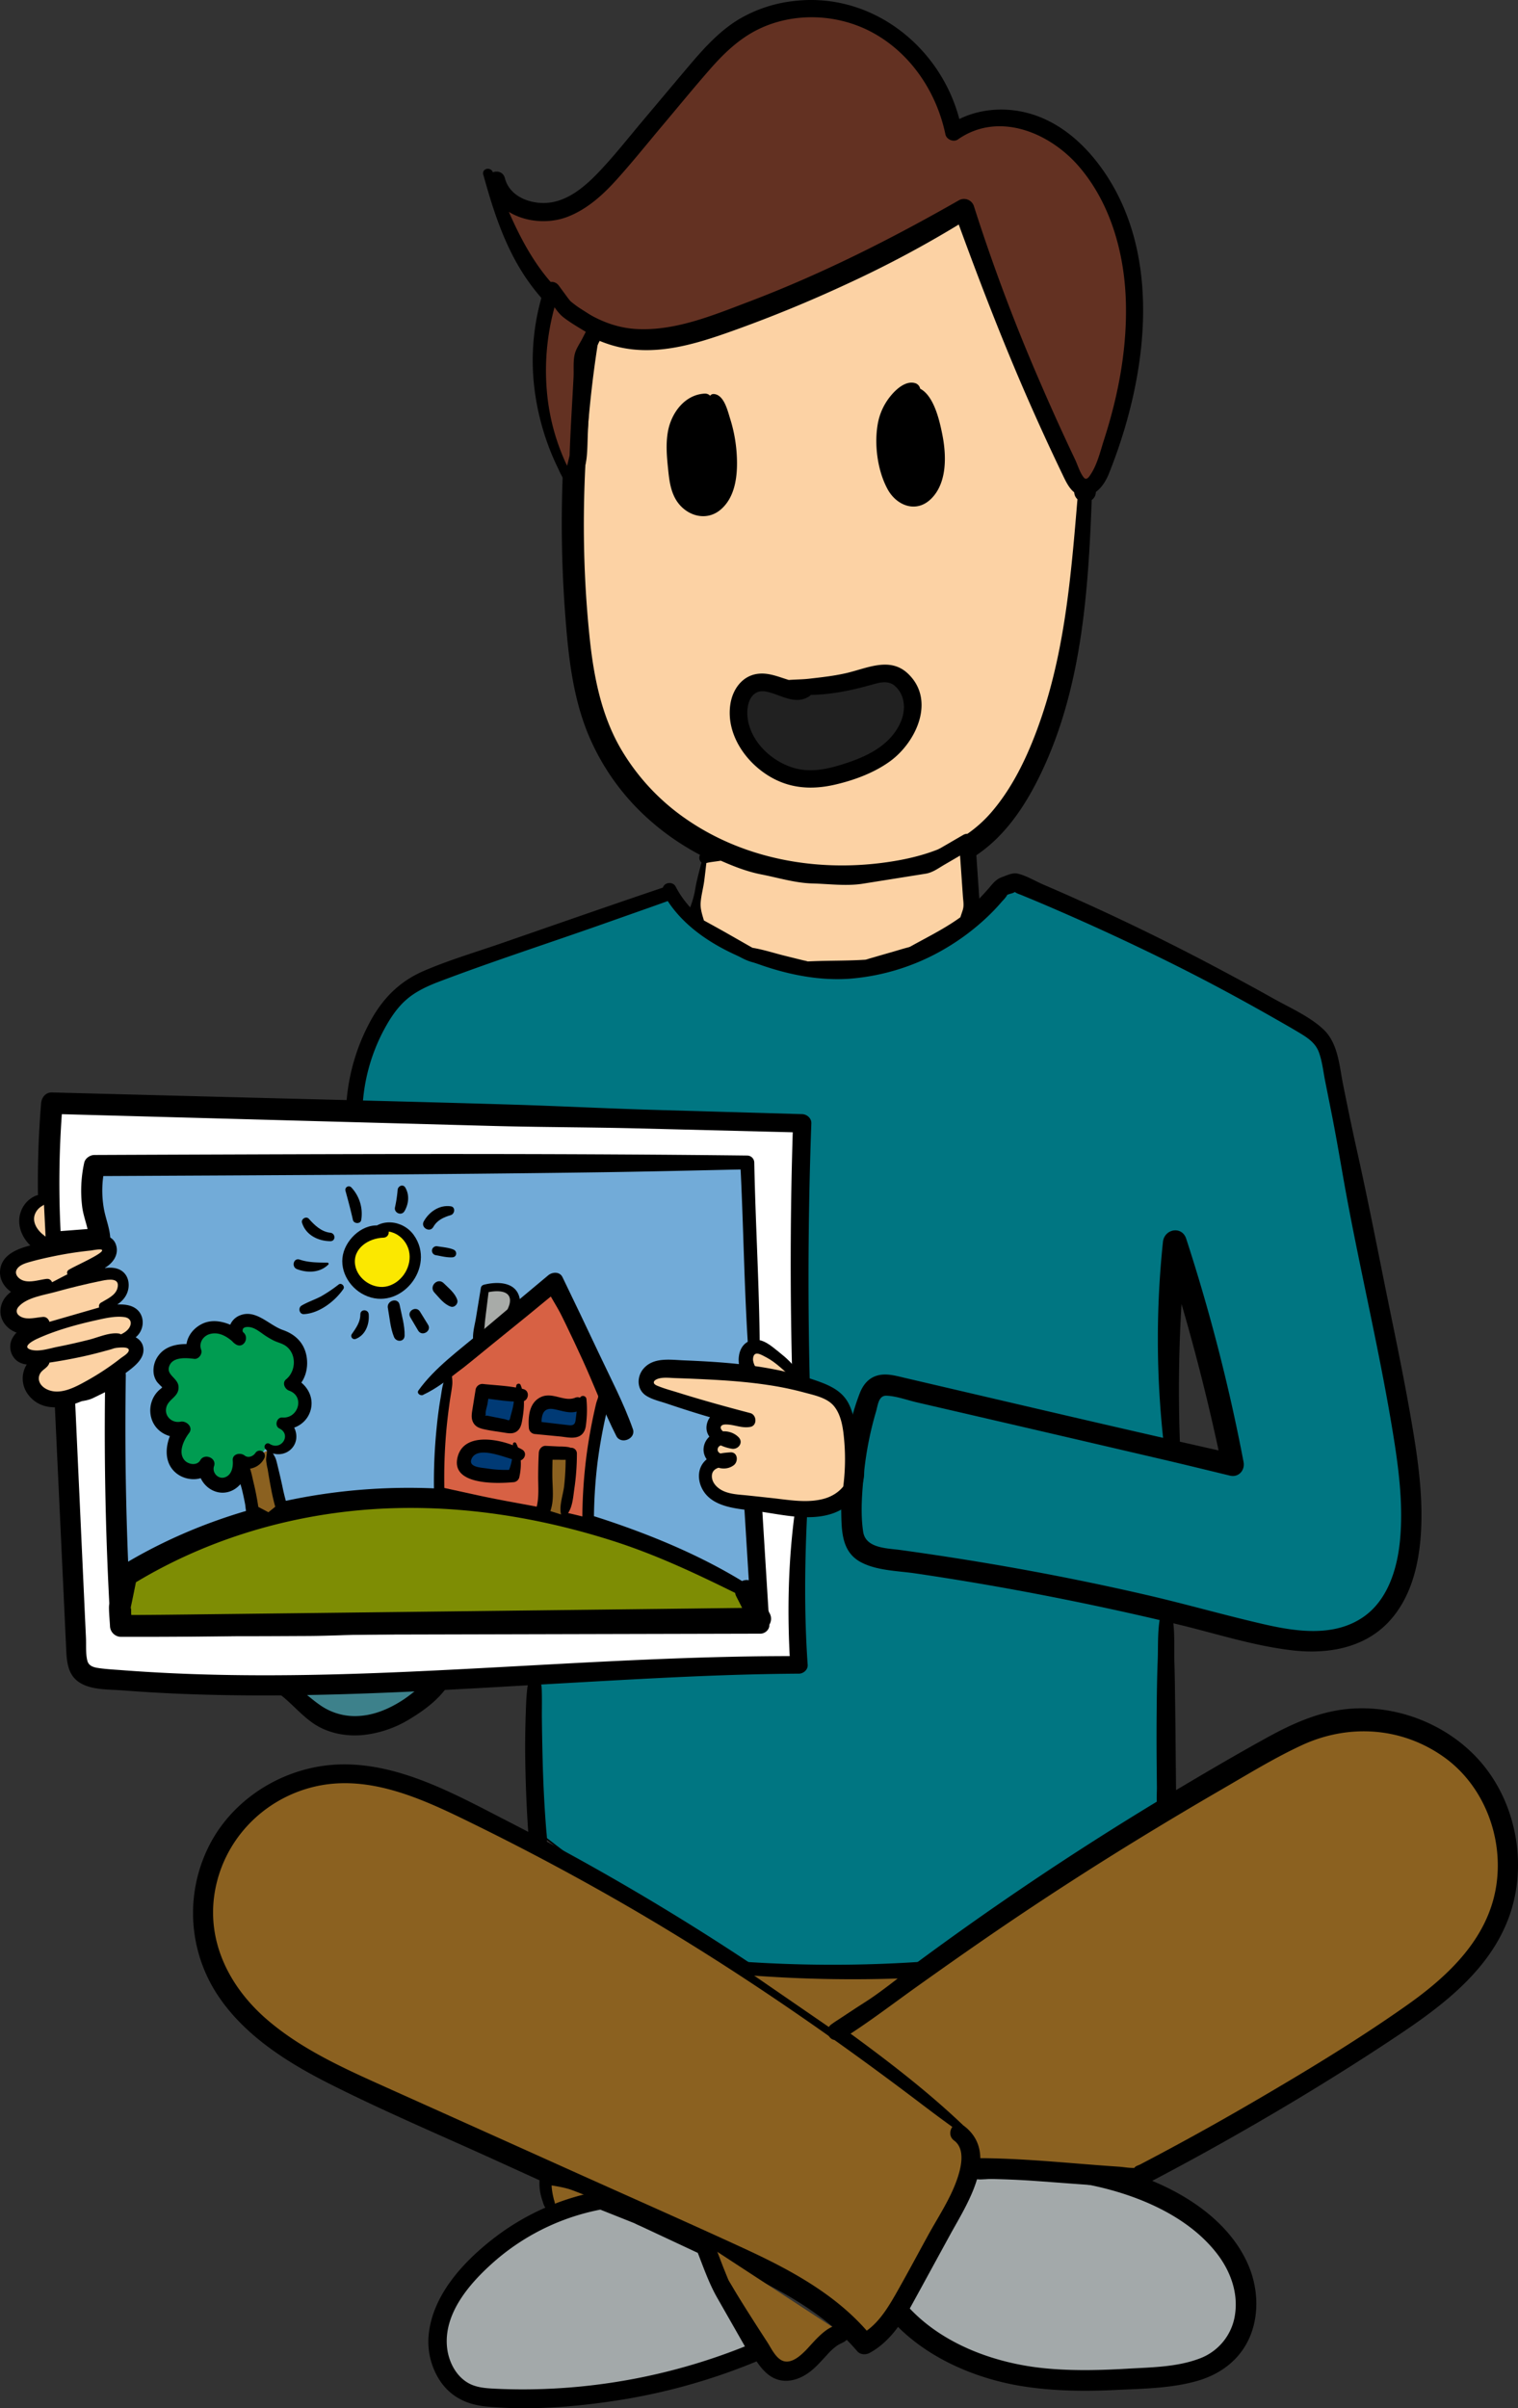 <svg id="Layer_1" data-name="Layer 1" xmlns="http://www.w3.org/2000/svg" viewBox="0 0 991 1571.87"><rect x="0" y="0" width="991" height="1571.87" fill="#333333" stroke="none"/><defs><style>.cls-1{fill:#a3a9aa;}.cls-2,.cls-4{fill:#007682;}.cls-2,.cls-5{stroke:#000;stroke-miterlimit:10;}.cls-3{fill:#3d818b;}.cls-5{fill:#72abd8;}.cls-6{fill:#fcd2a4;}.cls-7{fill:#633122;}.cls-8{fill:#212121;}.cls-9{fill:#fff;}.cls-10{fill:#7e8d04;}.cls-11{fill:#d76144;}.cls-12{fill:#8b6120;}.cls-13{fill:#003a75;}.cls-14{fill:#a8aba8;}.cls-15{fill:#fbe800;}.cls-16{fill:#009c51;}</style></defs><title>Untitled-11</title><path class="cls-1" d="M632.31,1419.06c43.88-8.88,98.91-2.18,137.07,21.22,16.69,10.23,32.16,23.88,39.72,41.94s5.46,41.09-8.86,54.44c-12.61,11.76-31.2,13.8-48.39,15.07-28.61,2.12-57.58,3.73-85.82-1.32s-60.89-19.77-79.57-41.55"/><path d="M631.82,1420.82a20.08,20.08,0,0,0,9.4,1.68c3.57-.13,7.14-.47,10.71-.59,7.64-.25,15.28-.17,22.92.07a216.46,216.46,0,0,1,45.23,6.11c27.62,6.83,57.19,20.2,74.83,43.43,8.33,11,13.35,24.73,11.43,38.62a36,36,0,0,1-23.66,29.46c-14.81,5.5-31.5,5.58-47.08,6.49-18.13,1.06-36.36,1.48-54.45-.38-32.81-3.37-67.68-16.37-89.79-41.76-5.87-6.74-15.68,3.11-9.81,9.81,21.44,24.48,54.76,38.9,86.44,43.84,19.85,3.1,39.92,3.33,60,2.37,17.73-.85,36.7-1,53.87-6,15.76-4.59,28.55-14.54,34.61-30,5.63-14.37,4.58-31.12-1.38-45.19-13-30.67-45.4-50.16-75.84-60.1a206.21,206.21,0,0,0-55.51-9.82A168.06,168.06,0,0,0,655,1410c-4.57.6-9.2,1.24-13.68,2.29a32.69,32.69,0,0,0-5.8,1.68c-1.9.85-3,2.38-4.55,3.79a1.85,1.85,0,0,0,.81,3.06Z"/><polygon class="cls-2" points="763.12 904.69 761.19 1145.62 761.73 1181.88 723.05 1204.47 614.16 1277.6 576.39 1287.22 477.22 1281.6 394.82 1229.39 348.39 1193.71 348.39 697.6 763.12 904.69"/><path class="cls-3" d="M184.14,1101c9.6,5.14,16.38,14.46,25.8,19.94,12.9,7.51,29.39,6.75,43.22,1.14s25.45-15.53,36.15-25.94"/><path d="M181.71,1105.17c8.46,6.13,15,14.65,23.78,20.32,9.14,5.9,20.59,8,31.32,7a73,73,0,0,0,31.06-10.67c9.88-6,19.53-13.32,25.65-23.22,2.61-4.22-2.52-9-6.67-6.67-9,5.15-16,12.74-24.78,18.27-8.35,5.28-17.71,9.24-27.67,9.83a39.56,39.56,0,0,1-25.89-7.4c-7.83-5.46-14.16-12.54-23.09-16.29-5.41-2.27-7.78,5.88-3.72,8.82Z"/><path class="cls-4" d="M764.92,941a722.16,722.16,0,0,1,2-130.43,1258.68,1258.68,0,0,1,37.95,145.61L584.77,905.09c-4.38-1-9.4-1.92-13,.72-2.61,1.89-3.79,5.14-4.77,8.21a230.88,230.88,0,0,0-10.57,82.57c.2,3.73.53,7.58,2.34,10.85,4,7.23,13.35,9.06,21.52,10.17a1893.17,1893.17,0,0,1,227.5,45.28c28.5,7.51,61.2,15.07,85.53-1.57s29.28-50.68,27.79-80.27c-1.61-32-7.92-63.61-14.21-95.05L868.39,693.73c-.92-4.58-1.87-9.26-4.33-13.23-3.31-5.33-8.91-8.73-14.33-11.89A1513.39,1513.39,0,0,0,662.59,576L654,579a141,141,0,0,1-188.28,31.54C454.11,603,443.38,593.36,437.06,581l-1.18,2.23L294.11,632.58c-11.72,4.08-23.78,8.35-33,16.65a68.16,68.16,0,0,0-12.77,16.37,124.29,124.29,0,0,0-16.86,54.66"/><path d="M770.27,941a928.49,928.49,0,0,1,4.41-130.43l-15.19,2.06a1372.73,1372.73,0,0,1,38.45,145.48l8.88-8.88c-57.91-12.92-115.69-26.42-173.47-39.91l-42.84-10c-5.59-1.31-11.55-3.06-17.28-1.62-6.15,1.54-9.81,6.14-12,11.81-9.48,24.69-12.59,53.33-12,79.6.26,11.94,1,24.22,12.72,30.51,10.55,5.64,24.21,5.66,35.78,7.37q42.93,6.33,85.54,14.63t84.81,18.41c25.16,6,50.27,14.3,76,17.21,22.38,2.53,46.17-1.39,62.28-18.39,14.62-15.42,19.91-37.06,21.24-57.7,1.7-26.43-2.6-53.38-7.18-79.32-5.08-28.82-11.22-57.47-17-86.16-5.71-28.47-11.35-56.95-17.69-85.29-3.17-14.17-6.08-28.38-8.94-42.62-2.46-12.23-3.21-26.91-12.88-35.94-9.14-8.54-21.9-14.07-32.72-20.14-12-6.75-24.19-13.31-36.37-19.79q-37-19.66-75-37.26-19.21-8.89-38.66-17.24c-5.35-2.3-11.33-6-17-7.2-3.26-.7-7.08,1.28-10.08,2.34-3.84,1.37-5.73,3.93-8.35,7a144.87,144.87,0,0,1-13.12,13.4,137.43,137.43,0,0,1-28.31,19.44c-21.16,11-44.85,15.82-68.63,15.27-12.8-.3-24.8-1.59-37-5.62a129,129,0,0,1-33.46-17c-9.92-7-18.55-15.55-24.16-26.38-1.59-3.07-6.42-3-8,0l-1.2,2.22,2.79-2.15c-35.86,12.11-71.59,24.6-107.36,37-16.95,5.86-34.43,11-50.88,18.14-15.42,6.7-26.22,17.53-34.32,32.15a131.75,131.75,0,0,0-15.95,54.27c-.5,6.86,10.19,6.83,10.69,0a120,120,0,0,1,13.48-47.44c4-7.52,8.63-14.86,15.12-20.47,6.13-5.31,13.74-8.79,21.26-11.65,34.27-13,69.28-24.37,103.88-36.52L419.44,594q7.46-2.62,14.9-5.29c3.65-1.31,5-2.06,6.74-5.39h-8C444,603.55,464.8,617,485.5,625.57c21.41,8.9,45.48,14.86,68.78,13.28a145,145,0,0,0,63-19.84,151,151,0,0,0,26.28-19.59,131.59,131.59,0,0,0,10.81-11.29,22.15,22.15,0,0,0,3-3.63c.72-1.43-2.47.87-1.23.16a28.27,28.27,0,0,1,4.72-1.65c.89-.31,2.29-1.14,3.25-1.13-4,0,1.91,2,2.15,2.09l4.35,1.8q9.72,4,19.38,8.22,18.15,7.85,36.09,16.17c24.19,11.22,48.15,23,71.66,35.59q17.42,9.33,34.59,19.13c5.36,3.06,10.73,6.1,16,9.27s10.4,6.54,12.63,12.53c2.15,5.77,2.85,12.21,4,18.22l4.25,21.37c2.71,13.61,5.06,27.3,7.46,41,9.65,55.15,23,109.65,32.16,164.89,4,24,7.45,49,5.12,73.37-1.77,18.5-8,39-24.07,50-18.76,12.88-43,9.58-63.94,4.82-25.76-5.87-51.19-13.22-76.94-19.18-53.2-12.3-107-22-161.13-29.46-8.62-1.19-22.72-1-24.37-11.92-1.91-12.69-.66-26.74.65-39.43a220.79,220.79,0,0,1,7.8-39.18c1.17-4,1.58-10.37,6.76-10.19,6.47.22,13.5,2.89,19.8,4.34q81.84,18.92,163.63,38c13.62,3.2,27.21,6.54,40.82,9.83,5.64,1.36,9.9-3.47,8.88-8.88A1189.58,1189.58,0,0,0,774.4,808.56c-2.81-8.65-14.29-6.46-15.19,2.06A607.42,607.42,0,0,0,759.58,941c.74,6.66,10.94,7,10.69,0Z"/><polygon class="cls-5" points="492.46 1056.66 78.98 1061.27 65.05 764.88 487.83 758.79 492.46 1056.66"/><path class="cls-6" d="M708.36,320.82c-3.82,64.72-8.28,131.8-39.06,188.86-8.25,15.3-18.55,29.89-32.57,40.16-15,11-33.48,16.42-51.88,19.45-38.19,6.29-78.4,2.91-113.77-12.8s-65.52-44.23-80.21-80c-8.82-21.51-12-44.88-14-68a771.69,771.69,0,0,1,7.41-192.93l73.91-64.1,179.69-45.93,56.9,72.66,13.57,112.14Z"/><path d="M703.82,320.82C699.66,370.26,696,420.65,679.95,468c-7.47,22-17.59,44.69-32.93,62.38-15.92,18.36-37.28,27-60.78,31.23-47.57,8.53-98.46.67-138.53-27.16a143.82,143.82,0,0,1-43-46.7c-12.17-21.44-17-45.88-19.63-70.16-5.77-54.18-5-109.24,1.15-163.35q1.16-10.19,2.61-20.35.7-4.84,1.45-9.67c.28-1.79,2.15-6.68-.71-3.58a66.15,66.15,0,0,1,5.39-4.67l26.6-23q14.8-12.82,29.59-25.65l9.52-8.27c.74-.64,1.58-1.24,2.25-2,1.65-1.74-3.71,1.41-2.6,1.43,1.29,0,3-.77,4.22-1.08l9.19-2.36,30-7.7,133.15-34.14,2.9-.74-7.05-1.86,49.71,63.39,7.23,9.22-2.1-5.08,6.71,55.08L699,271.58c.75,6.17,1.86,12.41,2.27,18.62.66,10.12,0,20.47,0,30.61,0,9.11,14.16,9.12,14.16,0,0-12.21.75-24.52-.71-36.66l-7.08-58.87c-1.87-15.57-3.67-31.15-5.62-46.72-.59-4.69-4.35-8.36-7.2-12l-17.59-22.5L643,100.3c-1.56-2-4.77-2.45-7.05-1.86L512.54,129.89c-18.19,4.63-36.5,8.92-54.6,13.91-4.5,1.24-7.62,4.63-11.09,7.64q-13.73,11.89-27.45,23.8l-30.3,26.31c-2.87,2.5-5.82,4.93-8.63,7.49-5.13,4.69-4.74,13.38-5.68,19.92a791.49,791.49,0,0,0-5.91,170.66c1.95,26.61,4.67,53.87,14.77,78.81a152.84,152.84,0,0,0,38.59,55.19c36.93,33.79,87.38,48.32,136.83,45.86,24.77-1.23,51-5.54,72.83-17.87,21.52-12.14,35.91-32.91,46.61-54.65,22.73-46.2,29.66-97.53,32.68-148.37.75-12.59,1.28-25.18,1.71-37.78C713.11,314.9,704.3,315.06,703.82,320.82Z"/><path class="cls-7" d="M318.65,113.22c7.8,23.68,16.52,47.48,31.16,67.67s36.06,36.62,60.75,40.11c20.83,2.95,41.76-3.4,61.6-10.39a859.55,859.55,0,0,0,157.23-74.08,1515,1515,0,0,0,71.85,175.59c1,2.07,2.12,4.25,4.11,5.4,5.71,3.27,11.48-4.17,13.81-10.32,22.49-59.46,33.34-129.28,1.73-184.44C711.09,105.63,697,90.36,679,82.41s-40.36-7.59-56.43,3.85C616.7,55.81,596.69,28,568.78,14.44S505.57,2.9,480.39,21c-10.86,7.81-19.6,18.15-28.22,28.38l-46.11,54.71c-11.22,13.31-23.31,27.23-39.86,32.64s-38.51-1.87-42.38-18.85"/><path d="M315.54,114.08c6.9,25,14.89,49.66,30.33,70.91,13.41,18.46,31.69,33.9,53.86,40.43,26.32,7.75,52.92-.31,77.82-9.19q37.94-13.53,74.54-30.51a717.49,717.49,0,0,0,80.69-43.4l-9.87-4c13.91,38.36,28.44,76.49,44.58,114Q679.81,280.9,693.3,309c3.25,6.77,7,15.79,16.17,14.56,7.18-1,12-8.22,14.44-14.38,25-62.22,36.64-144.36-6.4-201.63-11.12-14.79-25.74-27.33-43.64-32.93s-38.32-3.78-54.11,6.86l8.13,3.31c-9.7-50.92-56.25-90.15-109-84.19a90.22,90.22,0,0,0-36.36,11.89c-12.24,7.35-22,17.92-31.21,28.69C440.78,53.6,430.31,66.13,419.79,78.6c-9.73,11.54-19.11,23.55-29.59,34.44-9.28,9.64-21.07,19.38-35.15,19.46-10.75.06-22.57-5-25.44-16.21-1.92-7.48-13.49-4.31-11.57,3.19,5.7,22.25,33.19,29.6,52.71,21.94,12.34-4.84,22.36-13.76,31.16-23.46,10.42-11.48,20.14-23.65,30.12-35.51,10.36-12.3,20.55-24.76,31.13-36.87,9.28-10.63,19.32-20.36,32.14-26.58,23.27-11.28,52-10,74.59,2.41,24.88,13.65,41.57,38.83,47.31,66.31.69,3.32,5.3,5.29,8.13,3.31,26.55-18.59,60-4.51,79.09,17.71,20,23.24,29.08,54.63,30.45,84.79,1.44,31.59-4.4,63.35-14.08,93.34-2.32,7.18-4.26,15.6-8.29,22-1.28,2-3.07,5.18-5,2.76-2.59-3.22-4-8.29-5.79-12Q690,275,679.17,249.87a1207.37,1207.37,0,0,1-43.31-115.13,6.8,6.8,0,0,0-9.87-4c-44.29,25.31-89.73,48.22-137.47,66.33-23.17,8.79-48.1,19.19-73.37,17.66-21.67-1.31-40.88-14.09-55-29.93-18.09-20.36-28.73-47.33-38.42-72.42-1.47-3.8-7.37-2.38-6.24,1.72Z"/><path class="cls-7" d="M373.14,315.75c-22.49-37.68-27.3-85.43-12.76-126.83l9.9,13.69,19.11,12-8.79,17.55-3.21,66.22Z"/><path d="M374.83,315.75c-.36-4.83-3.28-8.8-5.28-13.12a141,141,0,0,1-12.6-48.08,155.55,155.55,0,0,1,8.29-64.29l-9.21,1.2c3.64,5.11,7,12,12.07,15.87,5.79,4.42,12.47,8,18.6,11.9l-1.91-7.29-4.68,9.17c-1.54,3-3.89,6.3-4.78,9.61-1.28,4.7-.66,10.54-.9,15.35-.85,16.93-2,33.87-2.55,50.82,0,.4-.24,2.41,0,.79s-.17.39-.28.79c-.27,1-.48,2-.72,2.93-1.06,4.29-2,8.6-3,12.89-1.68,6.85,8.9,9.78,10.58,2.92,1.52-6.22,3.94-12.55,4.57-18.94.55-5.54.52-11.19.78-16.75l1.39-29.78c.28-6,1.58-12.89.87-18.88-.27-2.26-1.69,3.45-.3,1.22,1.12-1.79,1.91-3.88,2.84-5.77l5.4-11a5.46,5.46,0,0,0-1.91-7.29c-6-3.71-11.93-8.23-18.26-11.3-2.53-1.23,1.64,2.81.29.41a46.73,46.73,0,0,0-3.22-4.39l-6.15-8.37c-2.57-3.5-7.75-3.13-9.21,1.2a150.59,150.59,0,0,0-6.36,68.32,165.45,165.45,0,0,0,8.11,33.17,157.18,157.18,0,0,0,6.32,15.16c2.24,4.66,4.25,10.08,8.7,13A1.7,1.7,0,0,0,374.83,315.75Z"/><path d="M464.7,262c-1-.47,0-2.25,1.08-2.06s1.75,1.35,2.2,2.38a94,94,0,0,1,7.48,46.31c-1,10.44-6.56,23.05-17,22.83-5.7-.12-10.65-4.43-13.2-9.52s-3.18-10.92-3.77-16.59c-.9-8.72-1.78-17.7.69-26.11S451.28,263.08,460,262"/><path d="M465.55,262q-1.72.81-.91,2.19.38,1.3.82,2.59c.54,1.74,1.09,3.47,1.6,5.21.85,2.92,1.56,5.88,2.13,8.87a91.17,91.17,0,0,1,1.44,20.49c-.28,7-1.65,24-11.59,24.48-12.68.57-12.73-22.74-13.08-30.82-.51-11.9,2.59-24.59,15.36-28.15,5.37-1.49,4.49-10.25-1.35-9.94-12.94.69-21.67,12.59-23.89,24.54-1.47,7.91-.82,16,0,23.91.69,7,1.44,14.41,5.1,20.64,6.13,10.42,19.6,14.91,29.35,6.56,9.56-8.19,11-22.18,10.53-33.93a97.2,97.2,0,0,0-4.44-25.47c-1.65-5.21-4-15.72-10.79-16a2.76,2.76,0,0,0-2.4,1.37c-.94,1.63-.8,3.61,1.09,4.27a.85.85,0,0,0,1.07-.81Z"/><path d="M593.24,256.64c6.53-1.62,11.31,6,13.47,12.38,4.7,13.88,8,29,3.85,43.09-2,6.78-6.91,13.79-14,14.12-9.64.45-14.9-11-16.94-20.41-2.11-9.77-3.62-19.95-1.42-29.7s8.79-19,18.36-21.91"/><path d="M593.24,260.53c5.93-.49,8.45,6.78,9.93,11.36a92,92,0,0,1,4.75,22.25c.43,6.78,0,14.22-3.14,20.38-2.48,4.86-7.66,9.52-13,5.5-3.9-2.95-5.77-8.44-7-13a78.41,78.41,0,0,1-2.8-21.69c.16-6.51,1.7-13.21,5.63-18.53,3.43-4.63,9.31-6,12.51-10.52,1.63-2.31-.13-5.37-2.49-6.13-6.15-2-12.57,3.83-16.18,8.27a39.54,39.54,0,0,0-8.23,17.27c-2.69,13.7-.51,31.25,6.24,43.63,5.8,10.66,18.51,15.76,28.19,6.46,10.77-10.35,10.23-28.46,7.57-41.92-2.11-10.67-7.32-34.92-23.07-31-4.16,1-3.41,8,1,7.64Z"/><path class="cls-8" d="M505.83,447.25A144.38,144.38,0,0,0,565.29,442c4.72-1.45,9.57-3.16,14.47-2.52,9.58,1.26,15.94,11.51,16.08,21.18.15,10.72-5.62,20.92-13.62,28.06S564.15,500.27,554,503.64c-9.21,3.05-18.86,5.36-28.54,4.67-19.94-1.43-38.06-16.94-42.55-36.43-2.35-10.19.74-23.54,10.88-26.1,10.61-2.68,21.54,8.37,31.85,4.69"/><path d="M504.91,448.83c9.1,5.4,22.54,5.18,32.8,4.29,11.26-1,21.87-3.5,32.71-6.56,4.59-1.3,9.36-2.28,13.43.84a17.4,17.4,0,0,1,6,10.82c1.47,9-3.4,18.1-9.5,24.32-7.58,7.72-17.81,12.23-27.93,15.58-9.88,3.27-20.71,6-31.13,3.87-16.18-3.32-32.18-17.75-33.37-35-.55-8,2.67-17.46,12.29-15.57,9.23,1.81,18.59,9,27.83,3.25,4-2.48,2.52-9.2-2.46-9.08-10.65.25-19.91-7-30.52-5.82-10.22,1.1-16.58,9.82-18.18,19.44-3.59,21.61,12.74,42.63,31.84,50.78,11.62,5,24,5,36.22,2.19,12.56-2.87,25.71-7.71,36.19-15.35,16.95-12.36,29.78-39.67,11.77-57-11.76-11.34-26.6-3.73-40.1-.56-8.11,1.9-16.25,2.78-24.51,3.73-7.67.88-15.59.18-23,2.52a1.85,1.85,0,0,0-.44,3.34Z"/><path class="cls-6" d="M459.93,559.93l.42-1.13-6.58,35.6,2.26,9.08,33.34,19.36,37.42,9.55,39.22-.94,29.81-8.53,28.76-15.85,6.84-5.19,3-9-3-43.34-26.07,15.18-46,7.29-32.18-.85-34.68-6.82-21.37-7.85Z"/><path d="M460.94,560.52l.49-1.09-2.29-1c-1.4,5.52-2.95,11-4.22,16.56-.57,2.47-1,5-1.43,7.48a68.29,68.29,0,0,1-3,10c-1.12,3.22.41,9,1.66,12.1,1.13,2.8,4.9,4.29,7.33,5.78q7.18,4.4,14.44,8.67c5.56,3.28,10.94,7.37,17.23,9L521.38,636c6.24,1.64,12.19,1.15,18.66,1,8.56-.14,17.46.42,26-.44,3.46-.35,6.94-1.73,10.26-2.66,5.37-1.51,10.73-3.06,16.1-4.59,6.83-1.95,12.52-5.44,18.75-8.87,7.83-4.31,16.17-8.11,23-14,3.95-3.45,5.75-11.45,5.4-16.5l-2.75-40.39c-.27-3.93-4.32-6.7-8-4.58l-16,9.29c-2.89,1.68-5.82,3.3-8.67,5-1.3.8-1.86.57-.18.29-.54.09-1.09.2-1.64.26-14.06,1.56-28.09,4.43-42.06,6.63-.69.11-1.38.25-2.07.33-.17,0,2,.08.24-.18-2.87-.43-6-.16-8.9-.24-7.08-.19-14.51-1.09-21.57-.59-1.69.12.93.23.35.11l-2.54-.5-10.66-2.11c-6.79-1.34-13.76-2.34-20.47-4-6.08-1.54-11.87-4.42-17.85-6.35-2.54-.82-4.94-1.88-7.6-1.08-3.42,1-7.37,3.82-10.17,4.69-4.37,1.35-2.5,8.23,1.89,6.87,2.88-.89,7.9-1.12,11.57-2l-3.92-.51c9.23,4.14,18.73,8,28.66,9.9,10.81,2.12,22.07,5.58,33.12,5.86,10.8.28,22.29,1.85,33,.15l40.93-6.52c4.6-.73,8.27-3.54,12.27-5.87l17.61-10.27-8-4.58L628.61,585c.24,3.38.87,6.09-.17,9.24l-2.07,6.26,2.42-3.14c-10.43,7.92-22.15,13.65-33.61,20-.63.35-1.25.71-1.89,1,1.66-.86.8-.34-.4,0-3.37.87-6.7,1.92-10,2.88-4.21,1.21-8.42,2.41-12.62,3.65-1.34.39-2.69.74-4,1.18s-2.19.41-.27.28c-12.94.91-26,.54-38.93,1.21,0,0,1.73.5.29,0-1.07-.38-2.26-.56-3.36-.83l-11.7-2.9c-6.89-1.71-13.86-4-20.86-5.16-1.82-.31,1,.64-.15,0l-3-1.7-11.58-6.61c-6.16-3.52-12.37-6.93-18.59-10.34L460,602.4c-1.2-4.34-2.94-8.75-2.59-13.29.37-4.83,1.74-9.58,2.36-14.38.68-5.3,1.25-10.62,1.88-15.93.17-1.44-2.06-1.63-2.46-.33l-.35,1.15C458.42,560.86,460.38,561.75,460.94,560.52Z"/><path d="M758,1052.72c-2.55,10-1.82,21.25-2.23,31.52-.44,11.18-.56,22.35-.66,33.53q-.15,16.28,0,32.55.07,7.89.15,15.78c.06,5.51-.75,12,1.15,17.24a5.54,5.54,0,0,0,10.58,0c1.68-5.06.82-11,.76-16.25s-.11-10.52-.16-15.78c-.09-11.18-.19-22.36-.34-33.53-.15-10.85-.23-21.7-.56-32.55-.33-10.6.6-22.14-1.83-32.51-.8-3.44-6-3.35-6.87,0Z"/><path class="cls-9" d="M523.18,984.41a620.15,620.15,0,0,0-1.6,102.26c-151.61.11-303.4,22.58-454.41,9-5.6-.5-12-1.5-15-6.22-1.8-2.78-2-6.26-2.16-9.57l-7.91-171,14.4-1.63,18.94-9.46Q74,979.54,79,1061.27l417.47-.8-4.7-76.12"/><path d="M519.39,983.37c-4.88,34.23-5.62,68.81-3.52,103.31l5.71-5.71c-84.5-.27-168.66,6.3-253,10.1-41.91,1.89-83.88,3-125.83,2.1-21-.45-41.91-1.41-62.81-3-4.71-.36-9.47-.61-14.16-1.21-3.63-.47-7.73-1-8.75-5-1.19-4.65-.69-10.19-.91-15L55.37,1053q-3.3-72.09-6.6-144.18l-6.69,6.69c5.92-.67,13.18-.37,18.6-2.95,6.1-2.9,12.09-6,18.13-9l-10.1-5.8q-1.39,81.8,3.47,163.53a6.93,6.93,0,0,0,6.8,6.8l81.9-.11c13.32,0,26.63-.09,39.95-.15,14-.06,27.94-.87,41.95-.91l161.79-.39,91.88-.22c3,0,6-2.66,5.81-5.81q-2.37-38.06-4.7-76.12c-.46-7.43-12.09-7.48-11.62,0q2.35,38.06,4.69,76.12l5.81-5.81-163.79.23-79.9.11c-27.31,0-54.58-.74-81.9-.74-30.63,0-61.26.14-91.88.21l6.8,6.8q-4.94-81.66-3.64-163.53c.09-5.36-5.69-8-10.1-5.8-5.79,2.9-11.8,5.54-17.44,8.72-2.91,1.64.15-.28,1.55-.13a21.92,21.92,0,0,0-4.46.51l-9.61,1.09c-3.46.39-6.88,2.75-6.69,6.69q3.09,66.12,6.18,132.25l1.53,32.81c.44,9.49.42,19.55,9.73,24.84,7.78,4.42,18.46,3.92,27.09,4.58q16.17,1.24,32.38,2c87.25,4,174.5-2.08,261.58-7,49.19-2.77,98.42-5.62,147.7-5.91,2.93,0,5.93-2.61,5.71-5.71-2.38-34.06-1.93-68.19-.18-102.26.22-4.35-7.1-5.48-7.73-1Z"/><path class="cls-9" d="M492.46,887.42l-4.63-128.62-426.18,2a75.06,75.06,0,0,0,3.23,43.38l.17,4.39-32.13,2.48a615.52,615.52,0,0,1,.92-91l489.91,13.17q-3,84.86-.7,169.8"/><path d="M496,887.42c.05-42.9-2.75-85.74-3.59-128.62a4.64,4.64,0,0,0-4.56-4.56c-110.87-1.29-221.71-1.12-332.58-.73q-46.8.16-93.6.36c-2.9,0-6.07,2.14-6.7,5.1a84.8,84.8,0,0,0-1.27,29.09c1,7.14,4.15,13.74,4.4,20.53l7-7-32.13,2.47,7,7a628.74,628.74,0,0,1,.95-91l-7,7L225,732.29l95.59,2.6c31.87.87,63.73.83,95.59,1.63l107.54,2.69-6-6q-2.82,84.87-.39,169.8c.21,7.28,11.53,7.32,11.34,0q-2.11-84.89,1-169.8c.12-3.3-2.84-5.89-6-6l-95.59-2.75c-31.88-.92-63.71-2.57-95.59-3.53-63.72-1.92-127.46-3.38-191.18-5.07L33.84,713.05c-4-.11-6.71,3.31-7,7a628.73,628.73,0,0,0-.88,91c.22,3.54,3,7.29,7,7L65,815.56c3.65-.28,7.12-3,7-7-.25-6.65-2.81-12.44-4.07-19a68,68,0,0,1,.41-27l-6.7,5.1c110.86-.57,221.73-.95,332.58-2.54,31.2-.45,62.4-1.22,93.6-1.88l-4.56-4.56c2.25,42.86,2.54,85.81,5.67,128.62.33,4.46,7,4.58,7,0Z"/><path class="cls-6" d="M64,877.42l12.61-1.87c5-.74,12.06,0,12.53,5,.27,2.89-2.09,5.29-4.31,7.18a167.35,167.35,0,0,1-28.3,19.45c-5.89,3.21-12.2,6.13-18.9,6.3s-13.89-3-16.62-9.14,1-14.76,7.68-15.47"/><path d="M63.81,877.66c1.32.75,1.85,1.8,3.33,2.25,2.31.69,5.25.28,7.61,0,2.16-.23,9.84-1.39,9.3,1.65-.35,2-4,3.95-5.43,5.11-2.28,1.8-4.62,3.52-7,5.19A167.23,167.23,0,0,1,57.06,901c-7.74,4.31-18.41,10.37-27.2,5.43-3.38-1.9-5.58-5.42-4-9.25,1.39-3.29,5-4,6.28-7.31a3.66,3.66,0,0,0-.94-3.56c-4.37-5-11.86.88-14.22,5.11a17.24,17.24,0,0,0,.73,17.89c9.51,14.15,28.25,9.6,40.63,2.77a169.24,169.24,0,0,0,22.08-14.67c5.32-4.14,14.11-9.57,13.16-17.45-.72-6-6.44-8.6-11.87-8.9a34.23,34.23,0,0,0-9.86,1.09c-1.73.43-4.44,1-5.88,2.06-1.12.86-1.29,2-2.25,3a.28.28,0,0,0,.06.44Z"/><path class="cls-6" d="M75.38,874.08c4.11-.28,8.39-1.4,11.27-4.34s3.79-8.06,1.11-11.19c-2.42-2.83-6.64-3.13-10.37-3-18.41.7-36.15,6.75-53.58,12.74-6.19,2.13-13.85,7.23-11.26,13.24,2,4.7,8.55,4.85,13.61,4.12a343.11,343.11,0,0,0,51.13-11.44"/><path d="M75.38,875.72c5.87.69,12.3-.36,15.77-5.73,3.05-4.72,2.71-11.34-1.61-15.17-4.9-4.35-12.58-3.44-18.58-3a138.67,138.67,0,0,0-23.84,3.86c-7.76,1.94-15.41,4.39-23,6.89-5.91,1.94-12.13,4.58-15.56,10.1a11.74,11.74,0,0,0,2.21,15.28c4.42,3.71,10.71,2.91,16,2.21q13.78-1.83,27.37-4.78Q61,883.87,67.78,882c4.39-1.2,8.71-2.07,12.23-5.07,2.83-2.41.23-6.22-2.72-6.56-6.2-.72-13.35,2.64-19.35,4.13-6.66,1.66-13.35,3.21-20.09,4.52-5.27,1-12.41,3.55-17.73,1.94-6-1.81,1.18-5.72,3.89-7,11.81-5.47,25.5-9.28,38.18-12.11,6-1.33,12.77-3,18.92-2.18,4,.51,5.43,3.6,3.18,7.1-2,3.06-6.09,4.67-9.36,5.71a1.65,1.65,0,0,0,.44,3.22Z"/><path class="cls-6" d="M67.3,852.66c4.26-1.94,8.72-4,11.37-7.9s2.54-10-1.45-12.44c-2.59-1.58-5.89-1.16-8.89-.66A424,424,0,0,0,21,842.46c-7.61,2.2-16.9,7.34-15.32,15.1.88,4.29,5.17,7.21,9.5,7.89s8.72-.41,13-1.49"/><path d="M68.05,855.38c5.91-1.89,12.26-5.11,14.83-11.13,2.09-4.9,1.38-11.17-3.07-14.5-5.6-4.2-13.92-1.61-20.2-.61q-13.47,2.15-26.77,5.17C21.78,836.82,2.67,839.78.43,853.8c-1,6.35,2.65,12.19,8.23,15.07,6.92,3.58,14.95,1.89,21.68-1.1,4-1.77,2-8.52-2.22-8.21-4.42.32-9.85,2-14.07.1-3.2-1.41-4.22-4.14-1.88-6.8,5.36-6.09,16.81-7.58,24.14-9.63q15-4.18,30.2-7.29c4.38-.89,12.14-2.14,10.12,5-1.35,4.73-6.9,7-10.73,9.33-2.63,1.62-1,6.14,2.17,5.14Z"/><path class="cls-6" d="M46,830.69a76,76,0,0,0,18-6.2c2.53-1.24,5.11-2.74,6.54-5.17s1.27-6-1.07-7.6c-1.58-1.06-3.64-1-5.54-.8a277.67,277.67,0,0,0-44.18,7.43C13.45,820,6.08,823,5.21,829.43c-.73,5.36,4,10.25,9.3,11.49s10.76-.27,15.85-2.08"/><path d="M45.4,832.77C51.85,835.09,62,831,67.67,828c5.33-2.84,9.87-8.22,8.29-14.64-1.86-7.55-9.46-7.52-15.76-6.89-8.8.88-17.56,2.16-26.25,3.76-11.12,2-32.76,4.18-33.91,19.22-.49,6.47,3.67,12.19,9.31,15,7.32,3.67,16.38,2.05,23.09-2,3.21-2,2.21-8.19-2.08-7.69-4.71.55-10.57,2.63-15.16,1.07-3.21-1.09-6.25-4.38-4-7.67,2-2.94,6.59-4,9.84-4.92,5.1-1.39,10.29-2.53,15.47-3.57q7.47-1.5,15-2.52,3.85-.51,7.71-.91c.77-.08,6.65-1.3,7.37-.39,1.73,2.2-20.42,11.59-22.2,13.35a2.18,2.18,0,0,0,1,3.6Z"/><path class="cls-6" d="M28.57,783.38l1.27-.18c-7.12-.6-13.07,7-12.44,14.13s6.22,13,12.67,16.1"/><path d="M28.57,785.3l1.27-.13a2,2,0,0,0,.53-3.88c-.51-.16-1.86-1.3-3.13-1.45a10.43,10.43,0,0,0-5.6,1.45,17.45,17.45,0,0,0-8,9.51C10.2,800,15.19,810.22,23,815.51c3,2,8.31,3.49,10.18-.76,2-4.45-3.18-7.18-5.87-9.57-3.51-3.12-6.29-7.89-4.51-12.62a10.61,10.61,0,0,1,4.52-5.33c1.78-1.12,2.71-1.36,3.44-3.43l-1.64,1.64,1.22-.34-1.05-3.81-1.25.23c-2.1.39-1.65,4,.51,3.78Z"/><path class="cls-6" d="M519.14,897.47a69.2,69.2,0,0,0-20.59-17.07,10.51,10.51,0,0,0-4.9-1.61c-3.86,0-6.71,4.07-6.83,7.93s1.72,7.48,3.51,10.9"/><path d="M521.28,896.22c-2.89-5.53-8.21-10.1-13-13.92-4.45-3.52-9.75-8.39-15.84-7.77-12.61,1.28-12.59,19.25-5.19,26.22,3.46,3.26,8-.12,7.36-4.29-.47-3.3-3.29-6.29-3-9.73.55-5.64,5.39-2.47,8.58-.81,6.67,3.48,11.37,8.79,17.18,13.32,2.15,1.67,5.29-.35,3.9-3Z"/><path class="cls-10" d="M486.87,1038.46c-61.56-34.86-130.78-57.13-201.45-60.35s-142.74,13.12-203,50.24l-4.2,20.18.73,12.76,27.86-.05,389.37-4.6Z"/><path d="M489,1034.81c-29.06-18.45-61.87-32.17-94.48-43a412.2,412.2,0,0,0-102-19.83c-67.68-4.49-137,8.75-197.06,40.73q-6.14,3.27-12.12,6.8c-3.23,1.91-6.66,3.44-7.8,7.29-1.25,4.22-1.85,8.75-2.76,13.05-.65,3.07-1.61,6.24-1.63,9.39,0,4,.44,8,.65,12a7.28,7.28,0,0,0,7.15,7.15c16,0,32,0,47.95-.17l88-1,118.88-1.4,108-1.28c17.84-.21,35.84.26,53.67-.66h.75a7.31,7.31,0,0,0,6.24-10.88c-3.14-6-6.32-12.06-9.43-18.11-4.2-8.16-16.5-1-12.3,7.19,3.11,6.06,6.17,12.14,9.25,18.22l6.24-10.88c-14.69.1-29.38.31-44.07.49l-103.61,1.22-119.78,1.42-94.17,1.11c-15.83.19-31.65.39-47.48.46l-8.12,0,7.15,7.15-.52-8.71a16.79,16.79,0,0,0-.24-3.95c.47,1.38-.36,2.2.15-.18,1.3-6.06,2.5-12.14,3.74-18.21L86,1034.43c46-28.32,98.69-44.66,152.42-49,54.39-4.37,108.76,3.59,160.66,20,29.85,9.43,57.69,22.77,85.65,36.66C489.59,1044.51,493.62,1037.75,489,1034.81Z"/><path class="cls-11" d="M294.21,894A344,344,0,0,0,286.74,974l31.14,6.94,55.07,10.78,11,3.05V980.91a337.85,337.85,0,0,1,10.86-70.85l-15.59-38.3-18.47-31.92-19.48,14.92Z"/><path d="M294,893.92a47.48,47.48,0,0,0-4.2,7.82c-1.15,3.24-1.52,6.91-2.1,10.3-1.14,6.57-2,13.21-2.64,19.84A351.05,351.05,0,0,0,283.33,974a3.47,3.47,0,0,0,2.51,3.29c27,6.14,54.11,11.66,81.29,17.08,5.36,1.07,10.55,2.57,15.82,4a3.82,3.82,0,0,0,4.79-3.65,321.1,321.1,0,0,1,2.35-40.18,329.83,329.83,0,0,1,6.28-34.27c1.18-5,3.2-9.1,1.26-13.88-5.83-14.43-10.73-29.56-18.5-43.07L364.4,837.71c-1-1.8-4-2.89-5.77-1.51-19.48,14.84-38.4,30.21-57.07,46.07a68.92,68.92,0,0,0-7.24,6.49,27.46,27.46,0,0,0-2.12,2.84c-.26.39-.42.89-.68,1.25,0,0,1.07-1.46.51-1-3.06,2.55,1.34,6.91,4.38,4.38,0,0,.13-.13.15-.12-.81-.38-3,1.46-.31.38.64-.26,1.27-.6,1.88-.92a44.26,44.26,0,0,0,6.76-4.88c6.06-4.79,11.91-9.86,17.84-14.82q8.45-7.07,16.89-14.14c1.4-1.17,2.82-2.33,4.2-3.53.84-.73,0,0-.28.18.73-.59,1.49-1.15,2.23-1.72l17.12-13.18L357.11,842l12.45,21.39c1.94,3.34,3.81,6.73,5.83,10,.73,1.19-.54-1.39.14.16.6,1.37,1.13,2.76,1.7,4.15L388.83,906a26.3,26.3,0,0,1,1.71,4.18c.37,1.78-.76,3.37-1.43,6.18Q385.4,932,383.18,947.9a329.93,329.93,0,0,0-3,46.84l4.79-3.65c-24-6.58-48.7-9.77-73-15.09l-24.35-5.33,2.51,3.29a352.53,352.53,0,0,1,1.24-40.18c.57-6.36,1.36-12.69,2.24-19,.5-3.63,1.27-7.29,1.63-10.94.32-3.22-.45-6.59-.82-9.79A.24.24,0,0,0,294,893.92Z"/><path class="cls-12" d="M367.79,989c3.76-11.33,5.35-28.4,5.14-40.33l-16.67-.44s-.4,12.33-.29,17.51.59,14.28-1.15,19.15"/><path d="M368.46,990.12c5.25-3.85,5.63-12.58,6.51-18.57a157.54,157.54,0,0,0,1.65-22.9,3.75,3.75,0,0,0-3.68-3.68,8,8,0,0,1-1.06,0c1.73.31-.06-.27-.79-.43a37,37,0,0,0-6-.39l-8.81-.43c-2.54-.12-4.4,2.18-4.53,4.53-.26,4.86-.38,9.73-.42,14.6-.07,6.94.71,14-1,20.82-1.5,5.92,7,8.1,9,2.49,2.52-7,1.34-15,1.26-22.25-.06-5.22.13-10.44.19-15.66l-4.53,4.53,8.81,0a34.5,34.5,0,0,0,6-.13c1.32-.23,1.68-1.26.79-.33a4,4,0,0,1,1.06,0l-3.68-3.68a161.46,161.46,0,0,1-.93,21.19c-.64,5.94-3.72,13.72-1.79,19.49a1.32,1.32,0,0,0,1.93.78Z"/><path class="cls-13" d="M336,942.56a33.49,33.49,0,0,1-.93,20.79,80,80,0,0,1-25.27-1.95,11.8,11.8,0,0,1-4.56-1.86c-4.22-3.27-2.38-10.67,2.18-13.45s10.36-2.22,15.59-1.16a101.87,101.87,0,0,1,15.8,4.58"/><path d="M334.83,942.56c.22,6.47-.5,12.85-3.33,18.73l3.52-2a79.52,79.52,0,0,1-16.95-.78c-3.66-.6-12.6-.75-10.22-6.29,4-9.28,23.27-.12,29.85,1.15,4.25.82,7.2-4.93,3.07-7.28-10.73-6.11-36.92-12.51-41.84,4.26-5.59,19.08,24.94,18.12,36.09,17.1a4.21,4.21,0,0,0,3.94-3c1.76-7.76,1.51-15.27-2-22.44a1.13,1.13,0,0,0-2.1.57Z"/><path class="cls-13" d="M338.54,904.69a61.65,61.65,0,0,1-2.05,23.46,4.47,4.47,0,0,1-1.77,2.87,4.62,4.62,0,0,1-3,.14l-14.84-2.73a5.8,5.8,0,0,1-3.5-1.51c-1.08-1.26-.88-3.13-.63-4.76L315,907.93l25.52,2.76"/><path d="M337.1,904.29c-1,4.63-1.3,9.33-2.22,14-.47,2.39-1.26,4.68-1.78,7-.61,2.78-1.13,1.5-4,.93l-7.39-1.47-3.69-.74q-2.06.05-.86-.63c-.58-1.32.88-5.66,1.11-7.14l1.11-7.12L315,912.55c8.38.9,17.09,2.57,25.52,2.31,4.59-.14,5.8-7,1.11-8.19-8.57-2.16-17.86-2.4-26.63-3.36a4.6,4.6,0,0,0-4.46,3.39c-.66,4.15-1.34,8.3-2,12.45-.47,3.05-1.16,6.15.24,9.06s4,3.94,6.87,4.6c4.25,1,8.73,1.5,13,2.2,3.16.51,6.36,1.23,9.08-1,2.48-2,2.92-5.45,3.41-8.39,1.21-7.29,1.6-14.85-1.32-21.73-.51-1.2-2.47-.82-2.74.36Z"/><path class="cls-13" d="M380.6,913.37,379,929.05c-.16,1.57-.39,3.3-1.56,4.36-1.35,1.22-3.4,1.1-5.21.91l-22.83-2.44c-.42-5.9-.11-13.18,5.16-15.88,6.72-3.45,15.33,4,22.11.64"/><path d="M378.43,912.77a66.49,66.49,0,0,0-2.32,11.45c-.52,3.73-.15,6.57-4.8,6-7.3-.81-14.59-1.71-21.88-2.56l4.18,4.18c-.3-6-.29-13.43,7.65-12.11,5.69.94,10.87,3.46,16.62,1.17,5.27-2.11,2.94-10.74-2.37-8.59-7.26,2.95-14.89-4.09-22.56-.35-7.46,3.64-8.21,12.55-7.7,19.89a4.32,4.32,0,0,0,4.18,4.18l16.17,1.57c4,.38,8.91,1.68,12.67-.23,2.78-1.41,3.91-4.21,4.25-7.15a75.92,75.92,0,0,0,.34-16.88,2.26,2.26,0,0,0-4.42-.6Z"/><path class="cls-14" d="M330.05,862.25c3.35-1.38,5.18-8.17,6-11.68,1-4.27-2.42-8.62-6.59-10s-8.73-.53-13,.65L311.4,877"/><path d="M330.05,863.28c7.07-.46,10.61-10.66,9-16.7-2.74-10.3-15.11-10.09-23.22-8a2.62,2.62,0,0,0-1.87,1.87l-3.23,19.69c-.88,5.39-3,12-1.28,17.38a2,2,0,0,0,3.68.48c3.09-4.63,3-11.62,3.64-17l2.45-19.79-2,2.58c5.81-1.54,17.33-2.51,15.54,6.88-.4,2.12-1.59,4-2.14,6-.5,1.86-.33,3.38-1.5,5a1,1,0,0,0,.89,1.55Z"/><path class="cls-15" d="M241.75,806.07c4.31-5.52,12.81-6.79,19-3.56s10,10.2,10.33,17.19c.56,11.52-8.59,22.88-20.05,24.17s-23.17-8.35-23.52-19.87,11.43-22,22.74-19.76"/><path d="M243,807.33c8.88-8.09,21.54-1.47,24,9.17,2.21,9.62-4.14,20.19-13.61,22.93-9.27,2.68-20.07-4.23-21.55-13.81-1.68-10.88,9-17.52,18.45-17.77,4.16-.11,4.78-5.77,1-7.09-11.43-3.93-23.39,5.47-26.83,16.07-3.66,11.27,3.06,23.34,13.32,28.37,23.39,11.47,47.34-18.16,32.36-39.06-7.16-10-22.58-11.66-29.87-1-1.18,1.74,1.36,3.47,2.8,2.16Z"/><path d="M253.23,853.79c1.12,6.22,1.6,13.07,4,18.91,1.45,3.47,6.8,3.32,6.91-.93.17-6.67-2-13.57-3.26-20.09-1-5.05-8.58-2.88-7.68,2.12Z"/><path d="M235.24,857.92c0,5.1-2.9,9-5.66,13A2.13,2.13,0,0,0,232,874c6.53-2.35,9.24-9.55,8.71-16.12-.27-3.44-5.44-3.55-5.44,0Z"/><path d="M221.13,838.37a93.6,93.6,0,0,1-11.56,7.79c-4.15,2.19-8.64,3.62-12.67,6-2.46,1.46-1.54,5.75,1.51,5.59,10-.51,20.22-8.4,25.74-16.38,1.22-1.76-1.25-4.31-3-3Z"/><path d="M213.85,824.15c-6.19-.09-12.29,0-18.23-2-4-1.34-5.55,4.78-1.72,6.24,6.9,2.62,15,2.4,20.45-3a.71.71,0,0,0-.5-1.2Z"/><path d="M215.65,804.64c-5.84-.66-10.3-4.89-14-9.1-1.78-2-5.24.11-4.47,2.6,2.48,8,10.5,11.94,18.49,12,3.64,0,3.45-5.14,0-5.53Z"/><path d="M235.82,796.28a25.1,25.1,0,0,0-6.55-21.33,2.27,2.27,0,0,0-3.76,2.19c1.76,6.37,3.45,12.69,4.89,19.14.57,2.57,5,2.79,5.42,0Z"/><path d="M264.08,790.52c2.73-4.72,3.35-10.54.52-15.36-1.45-2.48-4.68-1.13-5,1.35a85.58,85.58,0,0,1-1.71,11.41c-.95,3.67,4.22,6,6.17,2.6Z"/><path d="M282.89,800.84c2.53-4.52,6.74-6.3,11.49-7.76,2.55-.78,3.06-5.22,0-5.7-7.39-1.14-14.18,3.49-17.72,9.81-2.27,4.06,4,7.7,6.23,3.64Z"/><path d="M284.15,819.2c3.65.63,7.47,1.69,11.18,1.47,3-.18,3.33-4,.69-5.06-3.22-1.32-6.87-1.55-10.29-2.1a3,3,0,0,0-3.63,2.06,3,3,0,0,0,2.06,3.63Z"/><path d="M283.59,843.66c3.14,3.37,6.16,7.57,10.61,9.16,2.52.9,5.09-1.88,4.32-4.32-1.4-4.46-5.62-7.71-8.84-10.93-3.94-3.94-9.87,2-6.1,6.1Z"/><path d="M267.85,859.79l5.14,8.7c2.45,4.16,9,.34,6.48-3.79l-5.3-8.6c-2.46-4-8.72-.38-6.31,3.69Z"/><path class="cls-12" d="M175.67,946.37l6.72,33,1.75,5.54-8.47,6.93L165,986.25a176.39,176.39,0,0,0-7.63-31.43"/><path d="M174.31,946.37c.08,2.33-.61,4.41-.57,6.68a42.41,42.41,0,0,0,1,5.88c.69,4.24,1.4,8.48,2.22,12.7a138.33,138.33,0,0,0,3.43,14.3l1-3.83L172.84,989l4.86-.63L167,982.71l1.88,2.45c-.82-5.66-1.86-11.28-3.2-16.85-1.22-5.05-2.15-11.08-5.1-15.41-2-2.9-7.28-2.11-7.08,1.92.3,5.9,3.09,11.84,4.5,17.58q1.13,4.62,2,9.31c.44,2.33.28,5.61,2,7.44,2.7,2.84,8.12,4.36,11.58,6.13a4.2,4.2,0,0,0,4.86-.63l8.42-7a3.84,3.84,0,0,0,1-3.83,129,129,0,0,1-3.43-13.27q-1.23-5.81-2.65-11.56c-.47-1.91-.89-3.85-1.42-5.75-.78-2.82-2.41-4.47-3.47-7.24-.51-1.34-2.73-1.28-2.67.36Z"/><path d="M348.27,1094.65c-3.65,2.56-3.79,5-4.25,9.38-.49,4.67-.61,9.37-.78,14.06q-.55,15.69-.32,31.37.23,15.29,1,30.57.35,7.08.83,14.15c.34,4.89.18,9.72,3.39,13.67,1.95,2.4,6.13,1.52,7.51-1,2.2-4,1.29-8.35.94-12.7q-.57-7.07-1-14.15-.93-15.27-1.32-30.57-.39-14.83-.52-29.67c0-4.71.09-9.43,0-14.14-.12-4.34.14-7.79-3.32-10.73a1.78,1.78,0,0,0-2.1-.27Z"/><path class="cls-12" d="M547.23,1327.38a2254.54,2254.54,0,0,1,277.18-183.21c13.25-7.45,26.74-14.83,41.42-18.75,34.44-9.2,73.7,3.16,96.66,30.43s28.45,68.06,13.52,100.43c-14,30.25-42.51,50.76-70.33,69.09a1829,1829,0,0,1-164,96.19l-25.75-1.69-56.93-4.2-25.29-.37"/><path d="M549.43,1331.14c17.05-10.64,33-22.93,49.33-34.58,16-11.4,32.07-22.73,48.28-33.85q48.87-33.5,99.47-64.37,25.65-15.66,51.66-30.73c17-9.85,34-20.3,51.8-28.54,30.46-14.07,65.13-11.85,92.69,7.8,26.15,18.64,39,52.54,34.14,84-5.3,34.46-31.33,58.92-58.53,78.1-32.37,22.82-66.53,43.43-100.74,63.36q-26.71,15.56-53.93,30.21-6.28,3.38-12.59,6.71l-6.73,3.54c-1,.51-2.67.93-3.37,1.76-1,1.13-.19.48.6.4-3.55.37-7.65-.5-11.2-.74-29-1.91-57.89-5.13-86.9-5.53-3.23,0-6.45,0-9.68-.1-8.63-.13-8.63,13.28,0,13.41,13.67.2,27.17.49,40.8,1.45,15.34,1.08,30.68,2.32,46,3.32l15.75,1c1.59.1,3.22.32,4.81.31,3.31,0,6.12-2,9-3.5q28.65-15,56.76-31c36.55-20.79,72.5-42.74,107.44-66.14,29-19.44,58.62-42.4,70.91-76.42,11.6-32.09,5.47-70.14-15.38-97.07-20.72-26.74-55.77-41.54-89.41-38.53-19.24,1.73-36.59,9.55-53.33,18.77-18.43,10.15-36.61,20.77-54.7,31.51A2041.79,2041.79,0,0,0,567.2,1304.69c-8,6.2-15.68,12.64-23.06,19.61-3.58,3.38,1.06,9.48,5.28,6.85Z"/><path class="cls-12" d="M626.18,1388.29a1639.36,1639.36,0,0,0-320.67-206c-27-13.19-55.74-25.92-85.75-24.36-28,1.45-55.07,16.22-71.12,39.19s-20.58,53.69-11.46,80.18c15.51,45.08,63.22,69.25,106.65,88.91l226.65,102.58c34.37,15.55,70,32,94,61.18,12.88-6.48,20.54-19.85,27.47-32.48l33-60.27c8-14.53,14.57-35.73.88-45.06"/><path d="M628,1386.44c-28.62-27.14-61-50.7-92.95-73.7s-65.13-44.86-98.91-65.42q-51-31.06-104.24-58.35c-34-17.42-71-38.5-110.39-37.29-34.09,1.05-67.11,20.34-83.61,50.4A97.31,97.31,0,0,0,141.3,1301c17.28,26.88,45.28,44.66,73.23,58.82,35.69,18.08,72.74,33.7,109.14,50.28q59.75,27.23,119.53,54.4c33.44,15.21,69.41,28.89,98.16,52.34a144.56,144.56,0,0,1,18.34,17.9c1.95,2.27,5.63,2.39,8.09,1,12.54-6.87,20.54-18.77,27.27-31,8.48-15.41,16.87-30.87,25.32-46.3,10.74-19.62,33.16-53.15,8.36-71.29-6-4.42-11.85,5.66-5.87,10,7.78,5.69,4.36,18.49,1.74,25.87-4.47,12.62-12.32,24.31-18.74,36-7.07,12.89-14,25.9-21.28,38.67-6,10.42-12.54,20.87-23.54,26.49l8.09,1c-21.78-26.9-52.95-43.57-83.86-57.81-37.43-17.25-75.16-33.87-112.74-50.79q-57.64-25.95-115.3-51.84c-28.85-13-59-25.83-83.18-46.76-24.32-21.08-39.49-50.84-33.74-83.6,5.8-33,30.62-59.26,63-67.72,37.5-9.8,74.48,8.47,107.34,24.62q51.18,25.17,100.55,53.83c66.3,38.52,129.44,81.92,190.46,128.28,7.66,5.82,15.33,11.54,23.18,17.1,2.45,1.73,5.32-2.1,3.18-4.12Z"/><path class="cls-12" d="M452.42,1459.43q21.28,39.73,46.21,77.37c2.64,4,5.58,8.18,10,9.94,7.74,3.08,16.17-2.45,21.89-8.5s11.19-13.38,19.32-15.17"/><path d="M448,1460.64c5.38,14.81,13.8,28.4,21.75,42,7.79,13.28,15.71,26.61,24.56,39.22,3.57,5.09,7.84,9.86,14.08,11.51s12.62-.26,17.85-3.55c5.38-3.38,9.35-8.14,13.62-12.73a39,39,0,0,1,6.44-5.95c2.89-2,5.93-2.31,7.7-5.58a4.93,4.93,0,0,0-1.73-6.61c-9.24-5.77-20.58,9.35-26.1,15-3.41,3.48-9,8.64-14.41,7.23-5.06-1.33-8.21-8.37-10.8-12.36-7.66-11.8-15.26-23.64-22.54-35.68s-13.74-24.64-22.1-35.95c-2.79-3.78-10.22-1.76-8.31,3.5Z"/><path class="cls-12" d="M362.29,1445.69c-4-4.86-7.27-18-5.93-24.14l17,3.28,22.33,8.79-16,5.28Z"/><path d="M363,1445.27c-.88-1.4-1.81-3-1.72-4.13.06-.78.92-1.52,1-2.49a10.23,10.23,0,0,0-.66-2.89c-1-4.07-2-8.9-1.23-13.11l-5.11,2.9c6,1.23,12.53,1.86,18.29,4,7,2.62,14,5.58,21,8.35v-8.58c-5.37,1.76-10.8,3.39-16.12,5.3-3.09,1.11-6.11,2.41-9.09,3.78l-5.73,2.63c-.58.26-3.8,1.67-2.26,1.07-4.39,1.71-2.48,8.87,2,7.14,10.94-4.26,22.45-7.63,33.6-11.35,4.38-1.46,4-7,0-8.58-7-2.73-13.93-5.7-21-8.17-5.81-2-12.34-2.52-18.39-3.62-2-.37-4.73.53-5.11,2.9a34.35,34.35,0,0,0,1.89,16.64,13.65,13.65,0,0,0,1.3,3.38c.88,1.23,1.88,1.05,2.89,1.83s2.06,2.69,3.25,4A.85.85,0,0,0,363,1445.27Z"/><path class="cls-12" d="M485.35,1284.7a826.82,826.82,0,0,0,116.61.87L574.08,1307,545.38,1326"/><path d="M485.35,1289A887.09,887.09,0,0,0,602,1290.72l-2.6-9.59c-9.33,7-18.44,14.44-28,21.21-4.54,3.23-9.33,6.16-14,9.23l-10,6.59c-1.13.74-2.29,1.46-3.38,2.25-.21.15-3.62,2.56-1.36,1.06-5.65,3.76-.35,12.94,5.35,9.15,9.55-6.35,19.43-12.36,28.74-19.09,9.83-7.09,19.24-14.85,28.8-22.32,3.5-2.73.58-9.07-3.64-8.78a856.48,856.48,0,0,1-116.61,0c-5.5-.37-5.43,8.09,0,8.53Z"/><path class="cls-6" d="M553.08,970.39a110.75,110.75,0,0,0,1.1-38.26c-1.08-7.39-3.23-15.2-9-20-2.93-2.45-6.56-3.89-10.16-5.16-30.94-10.94-64.33-12.26-97.12-13.47-3.93-.15-8.08-.24-11.55,1.61s-5.83,6.4-3.93,9.84c1.32,2.39,4.12,3.47,6.71,4.36q29.29,10,59.34,17.57c-3.77,1.06-7.71-.49-11.55-1.29s-8.63-.41-10.55,3c-1.72,3.05-.07,7.11,2.71,9.24s6.38,2.8,9.83,3.42c-4.17-4.92-13.88-2.61-15,3.73s7.92,11.75,12.74,7.48c-5.1.25-10.83.8-14.1,4.73-4.25,5.1-1.66,13.4,3.59,17.45s12.2,5,18.78,5.79l26,3.15c10.47,1.27,21.39,2.49,31.32-1.07s18.44-13.47,16.69-23.88"/><path d="M555.61,971.09a98.48,98.48,0,0,0,3.45-30.35c-.36-8.27-1.2-17-5-24.52-4.06-7.94-11.44-11.55-19.46-14.47a193.62,193.62,0,0,0-28.52-7.83c-19.72-3.92-39.71-5.18-59.76-6-8.63-.36-19.28-2.1-25.85,5-4.91,5.29-5,14,1.41,18.1,3.92,2.5,9.1,3.64,13.46,5.11q8.25,2.79,16.56,5.4c11.71,3.67,23.48,7,35.4,9.87v-9c-5.17,1-10.34-2.17-15.66-1.51-4.34.53-8.24,2.86-9.74,7.13-3.64,10.34,7.63,16.26,15.88,17.59,4.22.68,7.77-4.07,4.38-7.52-6.79-6.92-20.31-4.26-22.59,5.7-2.35,10.27,11.07,18.85,19.42,12.59,3.21-2.41,2.68-8.75-2.28-8.42-6.15.4-12.82,1.32-17.1,6.24-3.93,4.52-4.13,10.87-1.86,16.19,6,14,24.25,14.32,37.11,16.05,15.61,2.1,33.52,6.72,48.92,1.33,12.9-4.52,22.1-16.55,20.08-30.45-.81-5.54-10.43-4.29-9.85,1.33,1,9.63-6.92,16.91-15.61,19.45-10.89,3.18-22.84,1-33.89-.23-5.57-.6-11.15-1.22-16.72-1.8-5.17-.54-10.67-.68-15.49-2.84-3.93-1.76-7.82-5.45-7.55-10.14.33-5.81,7.64-5.89,12-6.1l-2.28-8.42c-2.09,1.51-6.88,0-5.85-3.24.93-2.87,5.55-2.57,7.22-.89l4.38-7.52c-2.41-.49-5.38-.83-7.51-2.15-3.11-1.93-3.07-5,1-5,5.64-.05,10.3,2.62,16.12,1.58,4.64-.83,4.22-7.87,0-9-15.9-4.16-31.76-8.55-47.44-13.47-4-1.25-8.09-2.33-12-3.87-1-.4-3.4-1.14-3.55-2.51-.18-1.63,2.41-2.53,3.51-2.8,3.29-.81,7.07-.31,10.43-.2,4.34.15,8.68.31,13,.5,15.88.69,31.89,1.61,47.62,4a206.11,206.11,0,0,1,23.56,4.88c6.7,1.82,15.24,3.45,19.74,9.22,5,6.35,5.92,15.84,6.54,23.57a139.89,139.89,0,0,1-.75,28.69c-.38,3,4.41,3.49,5.16.7Z"/><path class="cls-16" d="M174.58,944.15c3.91,3.62,11.06,2.66,13.89-1.85s.56-11.36-4.4-13.3a13.16,13.16,0,0,0,5.65-25.63c9.52-7.05,8-24.28-2.58-29.58-2.37-1.19-5-1.82-7.4-2.93-3.85-1.78-7-4.73-10.75-6.8s-8.45-3.18-12.11-1-4.52,8.48-.73,10.38c-5.36-4.66-12.45-8.13-19.42-6.8s-12.78,9.1-10.05,15.66c-5.7-.86-11.94-.78-16.67,2.5s-6.88,10.67-3,15c1.69,1.9,4.47,3.37,4.47,5.91,0,2.37-2.42,3.85-4.19,5.43A12.67,12.67,0,0,0,119,932.74c-4.87,6.25-7.39,15.27-3.41,22.12s16,8,19.28.79c-2.74,6.64,4.23,14.68,11.36,13.75s11.93-9.18,10.17-16.15c4.09,3.15,10.93,1.51,13.14-3.15"/><path d="M173.05,945.68c5.15,5,13.8,4.69,18.2-1.22,4.68-6.29,1.47-15.48-5.26-18.77l-1.94,7.15c8.83.77,17.13-4.58,19-13.53s-4-17.19-12.13-20.22l2,7.43c6.37-5.06,8.62-13.65,7.17-21.46-1.6-8.63-7.36-14.15-15.42-16.95-9.19-3.19-17.75-14-28.43-9.38-7.59,3.27-9.69,14-2.37,18.69,5.14,3.31,9.41-4.56,4.7-8-7.18-5.31-17.65-9.53-26.34-5.45-7.44,3.49-12.38,11.37-10,19.56l5.73-5.73c-8.67-1.26-19.12-.62-24.67,7.2a16,16,0,0,0-2.92,11.79,12.88,12.88,0,0,0,2,5c.49.73,4.07,4.51,4,3.79,0-.93-.73.35-1.28.76a17.36,17.36,0,0,0-5.87,8,18.12,18.12,0,0,0,.15,12.93c3.38,8.36,12.51,12.23,21,10.3l-5.63-7.33c-6.36,8.9-9.38,23.39.28,31.28,7.19,5.88,19.6,5.6,24.17-3.36l-9-3.81c-3,10,5.74,20.64,16.13,19.91s17.51-12.5,14.55-22.2l-6.68,5.13c6.52,3.41,15,1.44,18.35-5.38a3.38,3.38,0,0,0-5.83-3.41c-1.45,2.19-4.74,3.45-7,1.64-2.71-2.15-8.16-1.15-7.76,3.22.38,4.1-.64,9.5-5.11,11s-8.57-3.11-7.1-7.32c1.86-5.34-6.32-8.64-9-3.81-2.08,3.69-7.74,2.84-10.25,0-4.5-5.18-.42-13.37,3-17.85,2.87-3.8-1.85-8.09-5.63-7.33-5.69,1.14-10.88-3.8-9.21-9.58,1.59-5.5,8.37-6.71,7.9-13.38-.37-5.29-7.48-7.33-6.3-12.42,1.66-7.17,11.11-6.3,16.59-5.63,2.88.35,5.48-3.28,4.5-5.9-1.72-4.58,1.3-9.24,6-10.39,6.13-1.51,11.51,2.15,15.71,6.07l5.64-7.31c-.5-.34-.29-1.61-.09-2,.83-1.55,3.58-1.38,5-1.08,2.8.6,5.19,2.38,7.51,4a51.68,51.68,0,0,0,8.14,4.93c2.42,1.07,5.18,1.71,7.34,3.26,7.17,5.15,6.75,16.44.2,21.77-2.81,2.29-.87,6.42,2,7.43,10.43,3.73,5.92,18.36-4.47,17.51-3.73-.3-5.31,5.53-1.94,7.15,8.17,3.93,1.27,14.92-6.46,10-2.07-1.32-4.37,1.69-2.61,3.39Z"/><path d="M276.18,910.45C285,906.37,293,900,300.6,894.1c7.14-5.53,14.09-11.33,21.13-17q22.38-18,44.55-36.37L357,839.53q12.33,24,23.51,48.48c7.44,16.28,13.74,33.34,21.84,49.29,3,5.89,13.06,1.79,10.8-4.55-6-17-14.65-33.38-22.31-49.66q-11.68-24.82-23.65-49.51c-1.79-3.71-6.59-3.42-9.27-1.19q-22.09,18.36-44,36.93c-13.88,11.79-30,23.28-40.71,38.19-1.39,1.93,1.21,3.76,3,3Z"/><path class="cls-1" d="M392.48,1436.06l24.21,9.64,43.53,20.37,10.14,25.38,24.51,43a393,393,0,0,1-171.68,30.7c-5.69-.27-11.49-.69-16.8-2.75-14.44-5.59-22.07-22.64-20.57-38.05s10.35-29.2,20.73-40.69a152.58,152.58,0,0,1,85.93-47.58"/><path d="M390.88,1441.84l19,7.56c1.4.56,2.79,1.13,4.19,1.67,2,.75-.25-.13-.18-.09,1.89,1,3.85,1.8,5.77,2.7l37.54,17.57-2.76-3.59c4.32,10.81,8,22,13.79,32.14l21.47,37.66,3.59-8.81a390.86,390.86,0,0,1-151.78,30.92c-6.11,0-12.22-.14-18.31-.44-5.93-.3-12.15-.67-17.44-3.67-8.51-4.82-13.27-14.77-14-24.27-1.8-22.88,16.79-43,32.92-56.79a148,148,0,0,1,69.41-32.56c7.59-1.38,4.37-13-3.19-11.57a159.23,159.23,0,0,0-69.07,31.07c-19.69,15.33-39.65,37-42,63a46.39,46.39,0,0,0,7.94,30.38c7.35,10.4,17.84,15,30.3,16.1,28.2,2.55,57.36.24,85.26-4.09a395.6,395.6,0,0,0,93.15-26.5c3.53-1.49,5.71-5.09,3.59-8.81l-16.12-28.27c-2.58-4.53-5-9.28-7.79-13.67-1.55-2.41.51,1.72-.41-.66-1.09-2.82-2.25-5.62-3.37-8.43-2.08-5.21-3.9-10.65-6.29-15.73-1.95-4.14-5.53-5-9.46-6.87l-34.67-16.22c-9.06-4.24-18.58-7.59-27.87-11.28-7.18-2.86-10.29,8.75-3.19,11.57Z"/></svg>